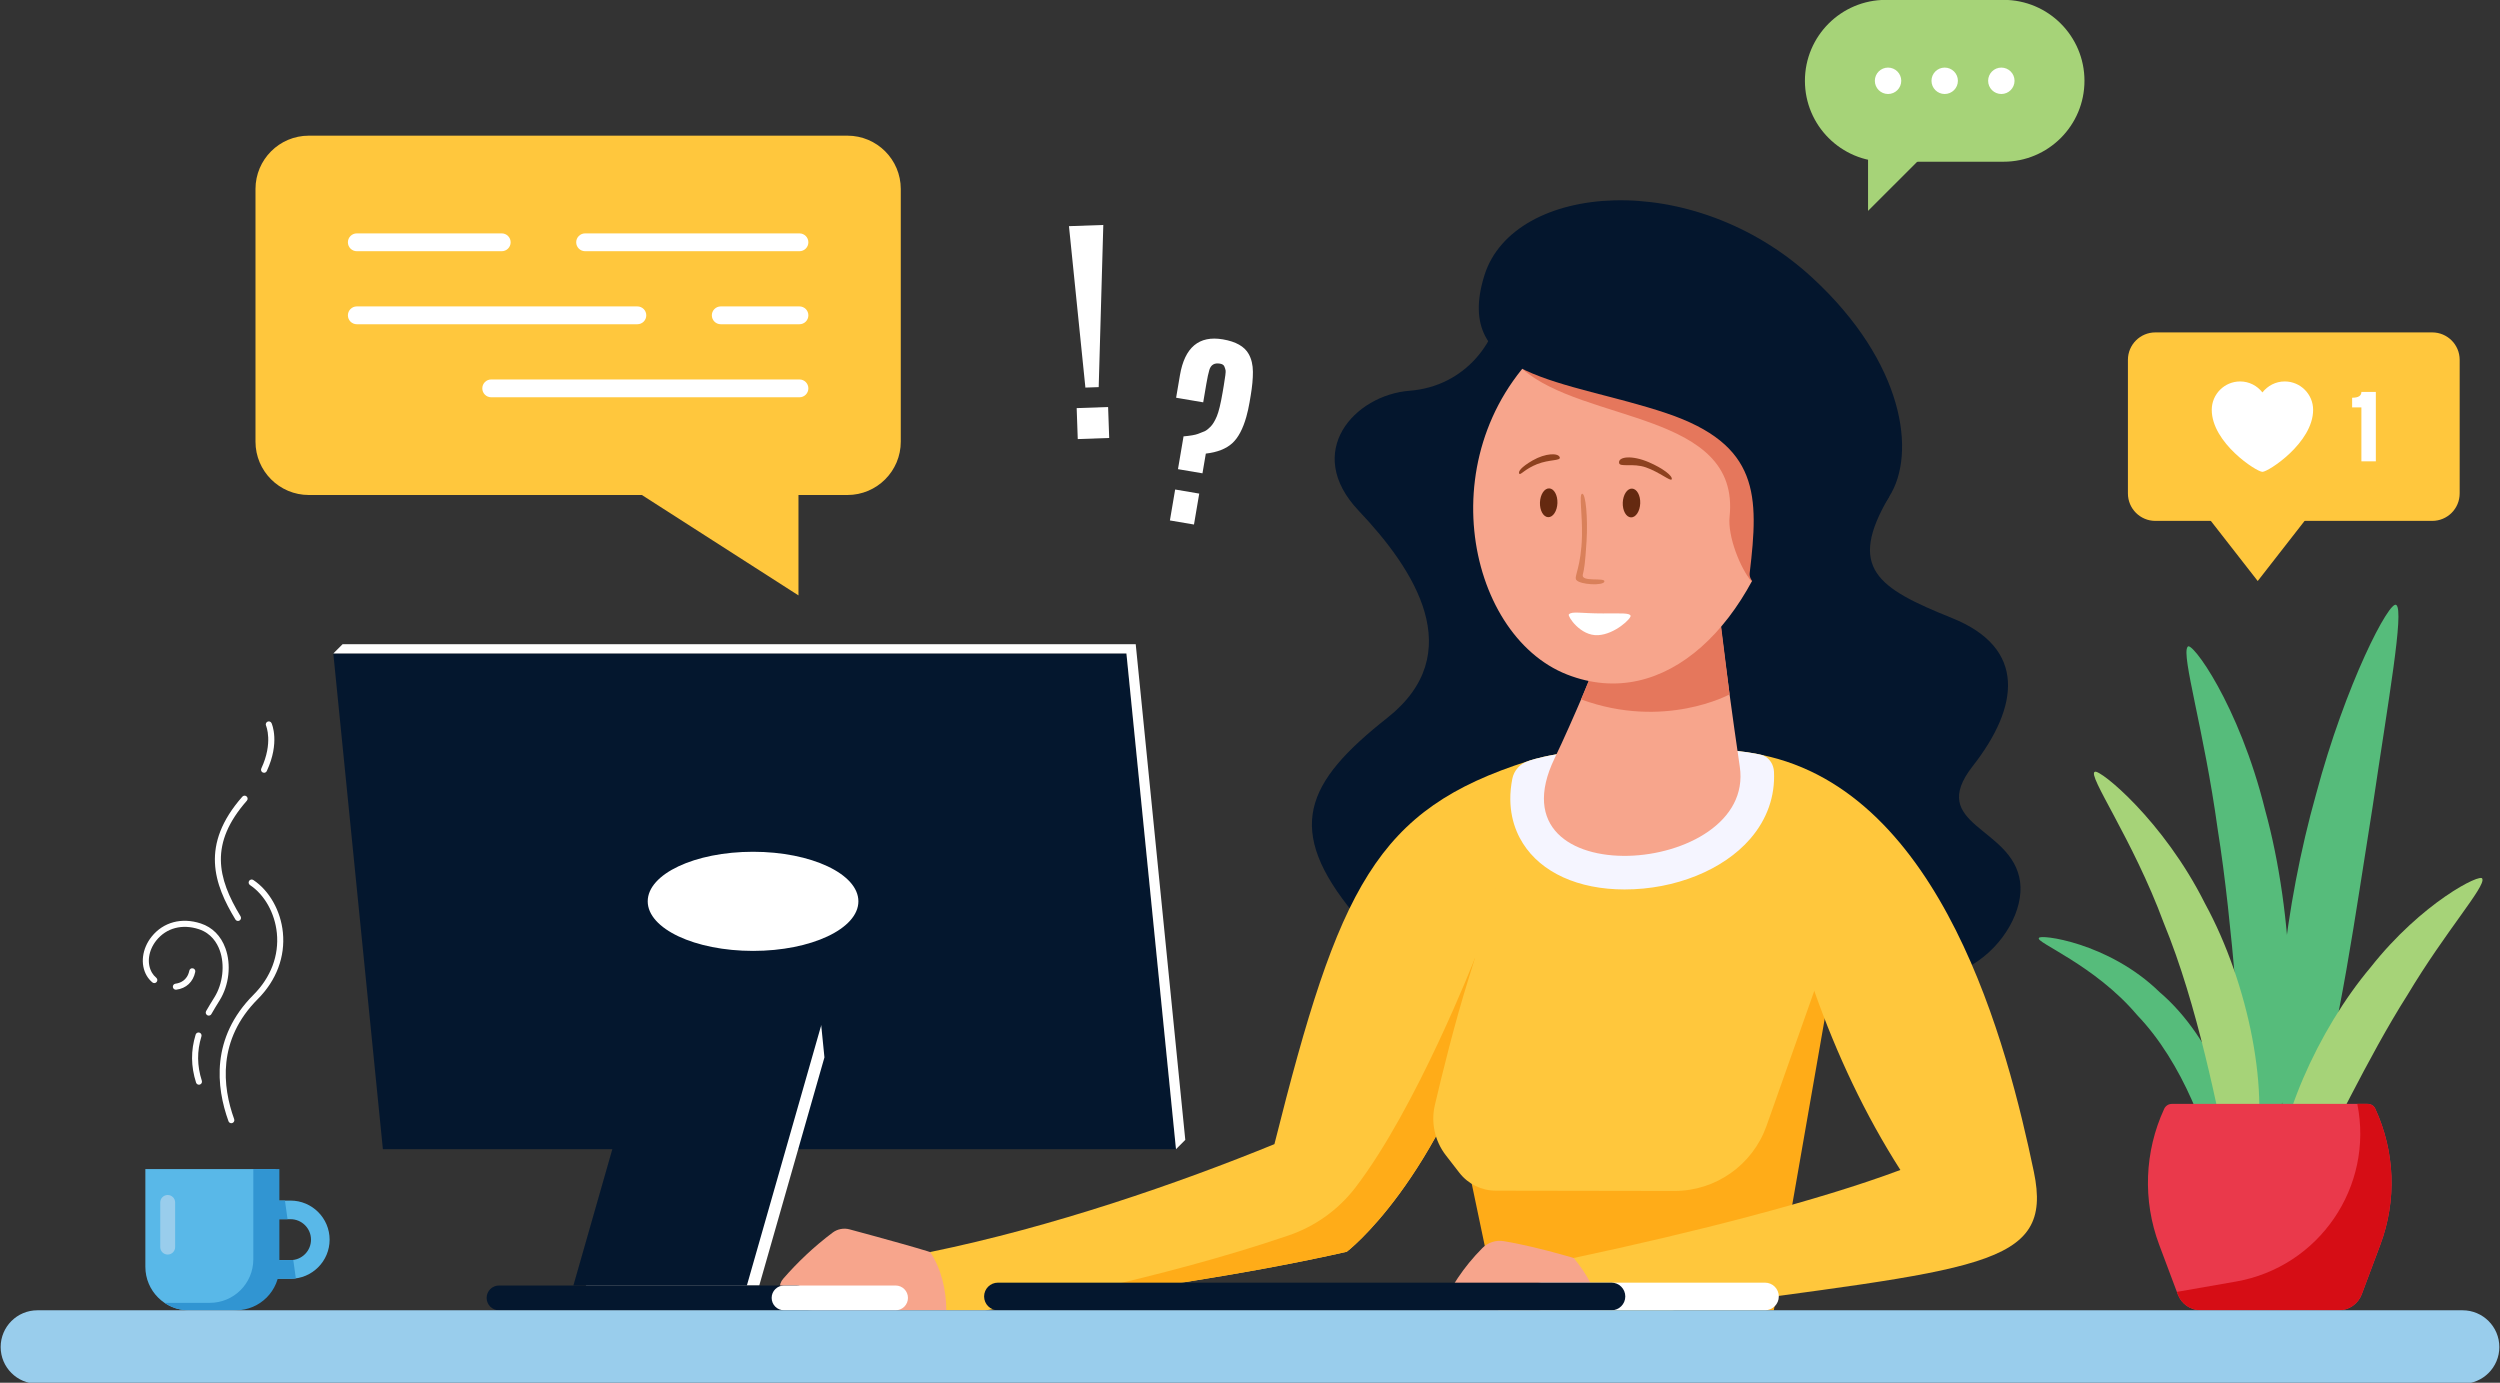 <svg width="1130" height="625" viewBox="0 0 1130 625" fill="none" xmlns="http://www.w3.org/2000/svg">
<rect x="0" y="0" width="1130" height="625" fill="#333333" stroke="none"/>
<g clip-path="url(#clip0_37_40)">
<path d="M490.598 175.189L483.171 102.225L498.694 101.681L496.61 174.978L490.598 175.189ZM487.145 198.46L486.655 184.467L500.866 183.969L501.356 197.962L487.145 198.46Z" fill="white"/>
<path d="M532.443 212.063L534.961 197.239C537.966 196.977 540.119 196.611 541.422 196.14C542.725 195.67 543.75 195.265 544.5 194.925C545.249 194.586 546.129 193.907 547.139 192.888C548.149 191.87 549.096 190.317 549.981 188.23C550.867 186.145 551.747 182.522 552.624 177.361L553.15 174.265C553.819 170.325 554.093 168.047 553.973 167.431C553.852 166.815 553.652 166.194 553.373 165.567C553.093 164.941 552.437 164.539 551.405 164.364C548.934 163.944 547.343 164.881 546.632 167.173C546.19 168.642 545.729 170.784 545.251 173.599L543.849 181.855L531.605 179.775L533.326 169.642C535.477 156.976 541.948 151.56 552.737 153.392C558.616 154.391 562.505 156.595 564.403 160.007C565.663 162.248 566.301 164.931 566.318 168.054C566.334 171.178 566.003 174.741 565.323 178.744C565.185 179.558 565.11 179.995 565.1 180.058C565.042 180.402 564.983 180.746 564.925 181.09C564.877 181.372 564.829 181.653 564.782 181.934C564.41 184.123 563.934 186.262 563.354 188.352C561.804 193.88 559.677 197.879 556.973 200.348C554.196 202.869 550.215 204.429 545.029 205.028L543.515 213.941L532.443 212.063ZM528.797 235.237L531.171 221.258L542.054 223.107L539.68 237.086L528.797 235.237Z" fill="white"/>
<path d="M139.595 223.74H383.038C396.356 223.74 407.153 212.943 407.153 199.625V85.437C407.153 72.119 396.356 61.322 383.038 61.322H139.595C126.277 61.322 115.48 72.119 115.48 85.437V199.625C115.48 212.943 126.276 223.74 139.595 223.74Z" fill="#FFC73D"/>
<path d="M360.909 221.066V269.125L285.963 221.066H360.909Z" fill="#FFC73D"/>
<path d="M264.473 113.548H361.354C363.579 113.548 365.383 111.746 365.383 109.519C365.383 107.294 363.579 105.49 361.354 105.49H264.473C262.248 105.49 260.444 107.294 260.444 109.519C260.444 111.746 262.248 113.548 264.473 113.548Z" fill="white"/>
<path d="M161.279 113.548H226.782C229.007 113.548 230.812 111.746 230.812 109.519C230.812 107.294 229.007 105.49 226.782 105.49H161.279C159.054 105.49 157.25 107.294 157.25 109.519C157.25 111.746 159.054 113.548 161.279 113.548Z" fill="white"/>
<path d="M325.781 146.558H361.354C363.579 146.558 365.383 144.756 365.383 142.529C365.383 140.302 363.579 138.5 361.354 138.5H325.781C323.556 138.5 321.752 140.302 321.752 142.529C321.752 144.756 323.556 146.558 325.781 146.558Z" fill="white"/>
<path d="M161.279 146.558H288.089C290.314 146.558 292.118 144.756 292.118 142.529C292.118 140.302 290.314 138.5 288.089 138.5H161.279C159.054 138.5 157.25 140.302 157.25 142.529C157.25 144.756 159.054 146.558 161.279 146.558Z" fill="white"/>
<path d="M222.031 179.572H361.354C363.579 179.572 365.383 177.77 365.383 175.543C365.383 173.316 363.579 171.514 361.354 171.514H222.03C219.805 171.514 218.001 173.316 218.001 175.543C218.002 177.77 219.806 179.572 222.031 179.572Z" fill="white"/>
<path d="M974.217 235.443H1099.37C1106.22 235.443 1111.77 229.892 1111.77 223.045V162.645C1111.77 155.798 1106.22 150.247 1099.37 150.247H974.217C967.37 150.247 961.819 155.798 961.819 162.645V223.045C961.819 229.893 967.37 235.443 974.217 235.443Z" fill="#FFC73D"/>
<path d="M998.224 234.069L1020.49 262.623L1042.75 234.069H998.224Z" fill="#FFC73D"/>
<path d="M1022.62 177.381C1024.97 174.378 1028.58 172.414 1032.69 172.414C1039.78 172.414 1045.53 178.159 1045.53 185.248C1045.53 200.155 1025.27 213.277 1022.62 213.277C1019.97 213.277 999.713 200.155 999.713 185.248C999.713 178.159 1005.46 172.414 1012.55 172.414C1016.65 172.414 1020.27 174.378 1022.62 177.381Z" fill="white"/>
<path d="M1067.35 177.163H1073.88V208.527H1067.35V184.133H1063.16V179.777C1065.95 179.777 1067.35 178.906 1067.35 177.163Z" fill="white"/>
<path d="M905.603 73.097H852.4C832.199 73.097 815.823 56.721 815.823 36.52C815.823 16.319 832.199 -0.057 852.4 -0.057H905.603C925.804 -0.057 942.18 16.319 942.18 36.52C942.18 56.721 925.804 73.097 905.603 73.097Z" fill="#A6D378"/>
<path d="M844.359 65.867V95.319L870.486 69.193L844.359 65.867Z" fill="#A6D378"/>
<path d="M904.604 42.49C901.307 42.49 898.634 39.817 898.634 36.52C898.634 33.223 901.307 30.55 904.604 30.55C907.901 30.55 910.574 33.223 910.574 36.52C910.574 39.817 907.901 42.49 904.604 42.49Z" fill="white"/>
<path d="M879.001 42.49C875.704 42.49 873.031 39.817 873.031 36.52C873.031 33.223 875.704 30.55 879.001 30.55C882.298 30.55 884.971 33.223 884.971 36.52C884.971 39.817 882.298 42.49 879.001 42.49Z" fill="white"/>
<path d="M847.427 36.52C847.427 39.817 850.1 42.49 853.397 42.49C856.694 42.49 859.367 39.817 859.367 36.52C859.367 33.223 856.694 30.55 853.397 30.55C850.1 30.55 847.427 33.223 847.427 36.52Z" fill="white"/>
<path d="M131.322 577.996H117.862V569.583H131.322C136.424 569.583 140.576 565.431 140.576 560.329C140.576 555.227 136.424 551.075 131.322 551.075H117.862V542.662H131.322C141.064 542.662 148.989 550.587 148.989 560.329C148.989 570.071 141.064 577.996 131.322 577.996Z" fill="#59B8E8"/>
<path d="M132.556 569.491C132.152 569.545 131.742 569.583 131.323 569.583H117.863V577.996H131.323C132.139 577.996 132.937 577.921 133.724 577.813L132.556 569.491Z" fill="#3195D2"/>
<path d="M117.863 551.075H129.972L128.791 542.662H117.863V551.075Z" fill="#3195D2"/>
<path d="M104.946 592.25H85.352C74.501 592.25 65.705 583.454 65.705 572.603V528.409H124.594V572.603C124.593 583.453 115.797 592.25 104.946 592.25Z" fill="#59B8E8"/>
<path d="M114.497 528.408V569.237C114.497 580.088 105.7 588.884 94.85 588.884H74.353C77.491 591.008 81.276 592.249 85.351 592.249H106.628C117.479 592.249 126.275 583.453 126.275 572.602V528.408H114.497Z" fill="#3195D2"/>
<path d="M75.798 567.059C73.939 567.059 72.433 565.552 72.433 563.694V543.503C72.433 541.644 73.94 540.138 75.798 540.138C77.657 540.138 79.163 541.645 79.163 543.503V563.694C79.163 565.552 77.657 567.059 75.798 567.059Z" fill="#99CDEC"/>
<path d="M104.56 507.69C104 507.69 103.475 507.344 103.273 506.787C97.726 491.442 95.185 469.069 114.588 449.636C122.41 441.804 126.157 431.895 125.14 421.738C124.238 412.738 119.583 404.426 112.991 400.045C112.362 399.627 112.191 398.777 112.609 398.147C113.027 397.518 113.876 397.345 114.507 397.765C121.765 402.588 126.883 411.67 127.864 421.465C128.964 432.454 124.937 443.145 116.527 451.571C98.139 469.987 100.571 491.256 105.848 505.857C106.105 506.568 105.737 507.352 105.026 507.609C104.871 507.664 104.715 507.69 104.56 507.69Z" fill="white"/>
<path d="M79.492 447.351C78.813 447.351 78.224 446.846 78.136 446.155C78.041 445.405 78.572 444.72 79.321 444.625C81.251 444.38 84.628 443.29 85.574 438.737C85.729 437.998 86.441 437.524 87.194 437.676C87.933 437.831 88.409 438.555 88.255 439.296C87.31 443.834 84.181 446.767 79.666 447.341C79.606 447.347 79.549 447.351 79.492 447.351Z" fill="white"/>
<path d="M94.358 459.053C94.13 459.053 93.9 458.997 93.686 458.877C93.028 458.506 92.796 457.672 93.166 457.013C94.353 454.908 95.591 452.913 96.79 450.983L96.938 450.745C100.745 444.614 101.704 436.092 99.322 429.539C98.108 426.202 95.487 421.839 89.891 420.002C82.388 417.538 75.217 419.421 70.698 425.039C67.027 429.602 66.228 435.49 68.707 439.69C69.194 440.516 69.844 441.276 70.635 441.952C71.21 442.444 71.278 443.307 70.787 443.882C70.294 444.458 69.43 444.522 68.856 444.034C67.835 443.16 66.991 442.167 66.349 441.082C63.294 435.905 64.184 428.769 68.566 423.324C73.829 416.783 82.118 414.571 90.745 417.401C95.999 419.128 99.855 423.001 101.891 428.603C104.588 436.018 103.555 445.276 99.261 452.188L99.114 452.426C97.93 454.332 96.709 456.301 95.549 458.357C95.299 458.803 94.837 459.053 94.358 459.053Z" fill="white"/>
<path d="M89.927 490.29C89.347 490.29 88.808 489.92 88.624 489.337C86.269 481.967 86.206 474.87 88.43 467.642C88.653 466.922 89.419 466.513 90.14 466.736C90.863 466.959 91.268 467.725 91.046 468.447C88.992 475.123 89.052 481.685 91.229 488.507C91.46 489.226 91.062 489.996 90.342 490.226C90.205 490.27 90.065 490.29 89.927 490.29Z" fill="white"/>
<path d="M119.349 349.298C119.156 349.298 118.959 349.257 118.773 349.17C118.087 348.851 117.791 348.037 118.11 347.353C123.548 335.682 120.283 328.071 120.249 327.995C119.942 327.307 120.247 326.497 120.934 326.188C121.62 325.877 122.428 326.179 122.739 326.864C122.899 327.214 126.598 335.613 120.59 348.507C120.359 349.005 119.865 349.298 119.349 349.298Z" fill="white"/>
<path d="M107.573 416.269C107.111 416.269 106.659 416.034 106.401 415.61C96.721 399.633 90.4 381.849 109.532 360.1C110.034 359.531 110.898 359.477 111.463 359.976C112.031 360.476 112.086 361.34 111.587 361.907C94.62 381.196 98.178 396.758 108.742 414.191C109.134 414.838 108.926 415.68 108.281 416.071C108.06 416.205 107.815 416.269 107.573 416.269Z" fill="white"/>
<path d="M1045.97 502.587C1057.24 467.85 1064.81 412.142 1072.49 364.219C1079.56 316.329 1086.73 276.224 1083.14 273.466C1080.22 270.752 1060.2 308.92 1046.84 359.049C1032.83 408.809 1025.49 470.528 1032.83 506.396C1042.13 512.606 1045.96 502.562 1045.97 502.587Z" fill="#56BC7B"/>
<path d="M1009.84 532.192C1016.41 508.7 1000.38 469.057 976.135 448.433C952.94 425.786 921.519 422.157 921.633 423.963C919.316 425.671 946.887 436.149 965.963 458.79C986.644 480.279 998.831 513.931 1002.8 535.352C1008.25 538.869 1009.88 532.249 1009.84 532.192Z" fill="#56BC7B"/>
<path d="M1039.63 538.998C1053.1 515.004 1070.17 478.018 1088.18 449.706C1105.44 420.83 1123.63 400.63 1121.99 397.184C1121.58 394.456 1094.66 407.877 1071.55 437.187C1047.88 465.255 1028.02 509.213 1028.98 538.876C1035.18 545.777 1039.63 538.941 1039.63 538.998Z" fill="#A6D378"/>
<path d="M1016.53 510.904C1012.31 474.143 1009.49 419.125 1002.39 374.796C996.251 330.082 985.83 296.057 988.8 292.379C990.265 289.069 1012.02 318.315 1023.85 366.209C1036.71 412.759 1039.63 477.956 1027.23 515.519C1018.37 521.581 1016.56 510.834 1016.53 510.904Z" fill="#56BC7B"/>
<path d="M1018.35 525.246C1026.56 495.525 1016.56 444.78 996.619 408.32C977.846 370.817 949.128 347.598 946.9 348.845C943.12 350.005 963.998 379.248 977.995 417.116C993.486 454.691 1002.1 500.891 1008.29 529.189C1015.93 533.782 1018.39 525.294 1018.35 525.246Z" fill="#A6D378"/>
<path d="M1057.11 592.25H994.746C990.121 592.25 985.982 589.381 984.358 585.051L975.943 562.611C968.45 542.629 969.291 520.513 978.208 501.2C978.833 499.847 980.167 498.962 981.657 498.962H1070.2C1071.65 498.962 1072.99 499.783 1073.6 501.099C1082.56 520.436 1083.42 542.594 1075.91 562.611L1067.5 585.051C1065.87 589.381 1061.73 592.25 1057.11 592.25Z" fill="#EA394B"/>
<path d="M1073.6 501.099C1072.99 499.783 1071.65 498.962 1070.2 498.962H1065.5C1073.04 536.4 1048.24 572.696 1010.62 579.269L983.939 583.931L984.359 585.051C985.983 589.381 990.122 592.25 994.747 592.25H1057.11C1061.73 592.25 1065.87 589.381 1067.5 585.051L1075.91 562.611C1083.42 542.594 1082.56 520.435 1073.6 501.099Z" fill="#D60D15"/>
<path d="M679.169 132.25C678.001 154.433 662.045 174.671 637.137 176.617C612.229 178.563 588.879 204.249 614.175 230.908C639.472 257.567 663.99 295.317 627.018 324.506C590.046 353.695 580.316 374.71 612.229 413.239C644.142 451.768 795.144 389.499 836.397 426.86C877.65 464.221 916.568 423.357 913.066 398.45C909.564 373.543 870.645 373.153 891.661 346.3C912.677 319.446 916.179 292.982 882.321 279.361C848.462 265.74 834.841 256.788 853.911 224.486C833.674 186.735 806.086 129.137 753.135 123.299C700.185 117.462 679.169 132.25 679.169 132.25Z" fill="#04162D"/>
<path d="M430.678 570.068L433.597 588.211L427.759 592.262H367.2C362.234 592.262 357.494 590.185 354.127 586.535C351.926 584.148 351.846 580.476 353.976 578.026C360.502 570.523 367.87 563.513 376.34 557.148C378.53 555.503 381.358 554.958 384.003 555.67C394.908 558.608 423.737 566.448 423.862 567.249L430.678 570.068Z" fill="#F7A58C"/>
<path d="M690.845 343.965C621.96 365.856 605.225 400.785 576.037 517.151C532.813 534.813 475.871 554.55 420.417 565.925C425.521 573.415 427.699 583.404 427.759 592.263H445.272C505.277 584.606 563.287 576.149 608.728 565.799C608.728 565.799 649.981 534.664 676.056 448.656L694.421 345.62L690.845 343.965Z" fill="#FFC73C"/>
<path d="M666.671 433.087C666.671 433.087 640.287 500.738 612.645 536.767C604.958 546.785 594.501 554.289 582.555 558.379C523.323 578.659 454.836 591.009 454.337 591.096C511.098 583.746 565.58 575.625 608.728 565.798C608.728 565.798 649.695 534.871 675.784 449.535L666.671 433.087Z" fill="#FFAC18"/>
<path d="M827.447 445.152L801.761 592.263H677.223L662.825 523.597L702.52 437.938L829.782 433.087L827.447 445.152Z" fill="#FFAC18"/>
<path d="M663.761 442.476C657.492 462.481 651.812 485.569 648.559 499.487C646.707 507.412 648.532 515.749 653.513 522.186L659.628 530.087C663.573 535.184 669.652 538.172 676.097 538.182L756.792 538.31C775.516 538.34 792.22 526.55 798.465 508.898L820.053 447.875L796.313 341.239C796.313 341.239 782.302 337.347 744.163 337.736C706.023 338.125 690.845 343.963 690.845 343.963L689.222 350.749C681.84 381.622 673.253 412.188 663.761 442.476Z" fill="#FFC73C"/>
<path d="M717.737 570.579C717.737 570.579 696.92 563.848 679.659 560.997C676.11 560.411 672.5 561.619 669.973 564.178C661.433 572.825 655.665 581.766 650.858 592.263H723.927L728.208 571.784L717.737 570.579Z" fill="#F7A58C"/>
<path d="M796.314 341.241C878.042 357.976 907.418 472.745 919.295 529.605C928.441 573.388 894.874 573.096 755.839 592.263H723.926C721.392 583.638 717.283 575.708 711.293 568.608C765.568 557.095 822.009 542.669 858.972 528.826C843.071 503.936 830.267 476.832 820.054 447.876L790.139 405.066L792.422 343.965L796.314 341.241Z" fill="#FFC73C"/>
<path d="M734.302 402.034C734.305 402.034 734.307 402.034 734.31 402.034C757.14 402.034 778.905 393.259 791.112 379.133C798.73 370.318 802.395 359.894 801.839 348.762C801.682 345.624 799.88 342.725 796.999 341.471C796.749 341.362 796.517 341.282 796.314 341.24C796.314 341.24 782.304 337.348 744.164 337.737C706.024 338.126 690.846 343.964 690.846 343.964L690.788 343.982C687.094 345.156 684.296 348.24 683.556 352.045C680.994 365.205 684.353 374.833 688.321 381.149C696.658 394.421 713.417 402.033 734.302 402.034Z" fill="#F5F5FF"/>
<path d="M722.983 295.804C722.983 296.68 710.819 325.855 702.66 342.798C672.582 405.262 793.706 396.505 786.39 346.592C779.074 296.68 775.822 266.025 775.822 266.025L722.983 295.804Z" fill="#F7A58C"/>
<path d="M714.657 316.13C752.337 329.955 781.774 313.858 781.774 313.858L775.821 266.025L722.982 295.804L714.657 316.13Z" fill="#E5775C"/>
<path d="M701.742 152.877C645.019 200.317 661.953 286.758 708.358 304.902C752.433 322.135 793.005 282.321 807.307 221.115C822.637 155.517 701.742 152.877 701.742 152.877Z" fill="#F7A58C"/>
<path d="M701.743 152.877C695.496 158.101 692.576 160.69 688.056 166.717C715.984 191.333 786.709 186 781.776 233.5C780.84 242.513 786.654 256.879 791.742 262.941C798.37 250.758 803.684 236.625 807.309 221.115C822.636 155.517 701.743 152.877 701.743 152.877Z" fill="#E5775C"/>
<path d="M797.154 264.068C793.792 265.119 790.464 262.367 790.879 258.869C795.005 224.072 795.424 200.96 753.115 186.736C707.97 171.558 656.169 171.279 670.998 124.321C684.133 82.727 764.936 75.445 819.276 125.635C860.676 163.872 866.367 205.028 853.913 224.487C838.389 248.741 810.298 259.96 797.154 264.068Z" fill="#04162D"/>
<path d="M531.549 519.432H173.061L150.656 295.377H509.143L531.549 519.432Z" fill="#04172E"/>
<path d="M150.656 295.377L154.857 291.176H513.344L535.75 515.231L531.549 519.432L509.143 295.377H150.656Z" fill="white"/>
<path d="M340.38 429.81C314.085 429.81 292.768 419.779 292.768 407.405C292.768 395.031 314.085 385 340.38 385C366.676 385 387.992 395.031 387.992 407.405C387.992 419.779 366.676 429.81 340.38 429.81Z" fill="white"/>
<path d="M371.192 463.418L264.766 581.047H343.185L372.645 477.94L371.192 463.418Z" fill="white"/>
<path d="M337.583 581.047H259.164L292.772 463.418H371.191L337.583 581.047Z" fill="#04172E"/>
<path d="M359.991 592.25H225.558C222.464 592.25 219.957 589.742 219.957 586.649C219.957 583.555 222.465 581.048 225.558 581.048H359.991C363.085 581.048 365.592 583.556 365.592 586.649C365.592 589.742 363.084 592.25 359.991 592.25Z" fill="#04172E"/>
<path d="M404.8 592.25H354.388C351.294 592.25 348.787 589.742 348.787 586.649C348.787 583.555 351.295 581.048 354.388 581.048H404.8C407.894 581.048 410.401 583.556 410.401 586.649C410.402 589.742 407.894 592.25 404.8 592.25Z" fill="white"/>
<path d="M797.777 592.25H696.713C693.263 592.25 690.467 589.454 690.467 586.004C690.467 582.554 693.264 579.758 696.713 579.758H797.777C801.227 579.758 804.023 582.554 804.023 586.004C804.023 589.453 801.227 592.25 797.777 592.25Z" fill="white"/>
<path d="M728.387 592.25H451.061C447.611 592.25 444.815 589.454 444.815 586.004C444.815 582.554 447.612 579.758 451.061 579.758H728.387C731.837 579.758 734.633 582.554 734.633 586.004C734.633 589.453 731.836 592.25 728.387 592.25Z" fill="#04172E"/>
<path d="M16.902 625.454H1113.1C1122.27 625.454 1129.7 618.021 1129.7 608.852C1129.7 599.683 1122.27 592.25 1113.1 592.25H16.902C7.733 592.25 0.3 599.683 0.3 608.852C0.3 618.021 7.733 625.454 16.902 625.454Z" fill="#99CDEC"/>
<path d="M737.672 220.848C735.49 220.769 733.617 223.618 733.486 227.211C733.356 230.804 735.018 233.781 737.2 233.86C739.381 233.939 741.255 231.09 741.385 227.497C741.516 223.903 739.853 220.927 737.672 220.848Z" fill="#652910"/>
<path d="M700.243 220.754C698.061 220.675 696.188 223.524 696.058 227.116C695.927 230.71 697.59 233.686 699.771 233.765C701.953 233.844 703.826 230.995 703.956 227.403C704.087 223.81 702.425 220.833 700.243 220.754Z" fill="#652910"/>
<path d="M715.05 223.197C713.695 223.667 715.267 232.548 715.05 242.189C714.725 256.494 711.292 260.567 712.488 262.136C714.133 264.297 724.696 264.883 725.192 262.863C725.687 260.842 714.555 263.288 715.422 259.753C716.067 257.128 716.472 255.031 717.124 244.553C717.759 234.352 716.765 222.603 715.05 223.197Z" fill="#D9805A"/>
<path d="M755.616 216.633C755.212 217.794 750.102 213.405 743.935 211.253C738.032 209.194 732.091 211.35 731.813 209.213C731.44 206.36 737.647 205.638 745.293 208.93C751.501 211.6 756.144 215.113 755.616 216.633Z" fill="#8D411F"/>
<path d="M686.804 214.192C687.358 214.734 689.43 211.904 694.788 209.787C700.294 207.612 705.496 208.337 705.02 206.738C704.387 204.614 698.543 204.781 692.727 208.125C687.64 211.05 685.883 213.293 686.804 214.192Z" fill="#8D411F"/>
<path d="M724.568 277.273C714.56 277.295 710.488 276.145 709.109 277.727C708.475 278.454 714.27 287.544 722.336 287.096C729.982 286.67 737.453 279.45 737.023 278.301C736.544 277.016 732.883 277.254 724.568 277.273Z" fill="white"/>
</g>
<defs>
<clipPath id="clip0_37_40">
<rect width="1130" height="625" fill="white" transform="matrix(-1 0 0 1 1130 0)"/>
</clipPath>
</defs>
</svg>
